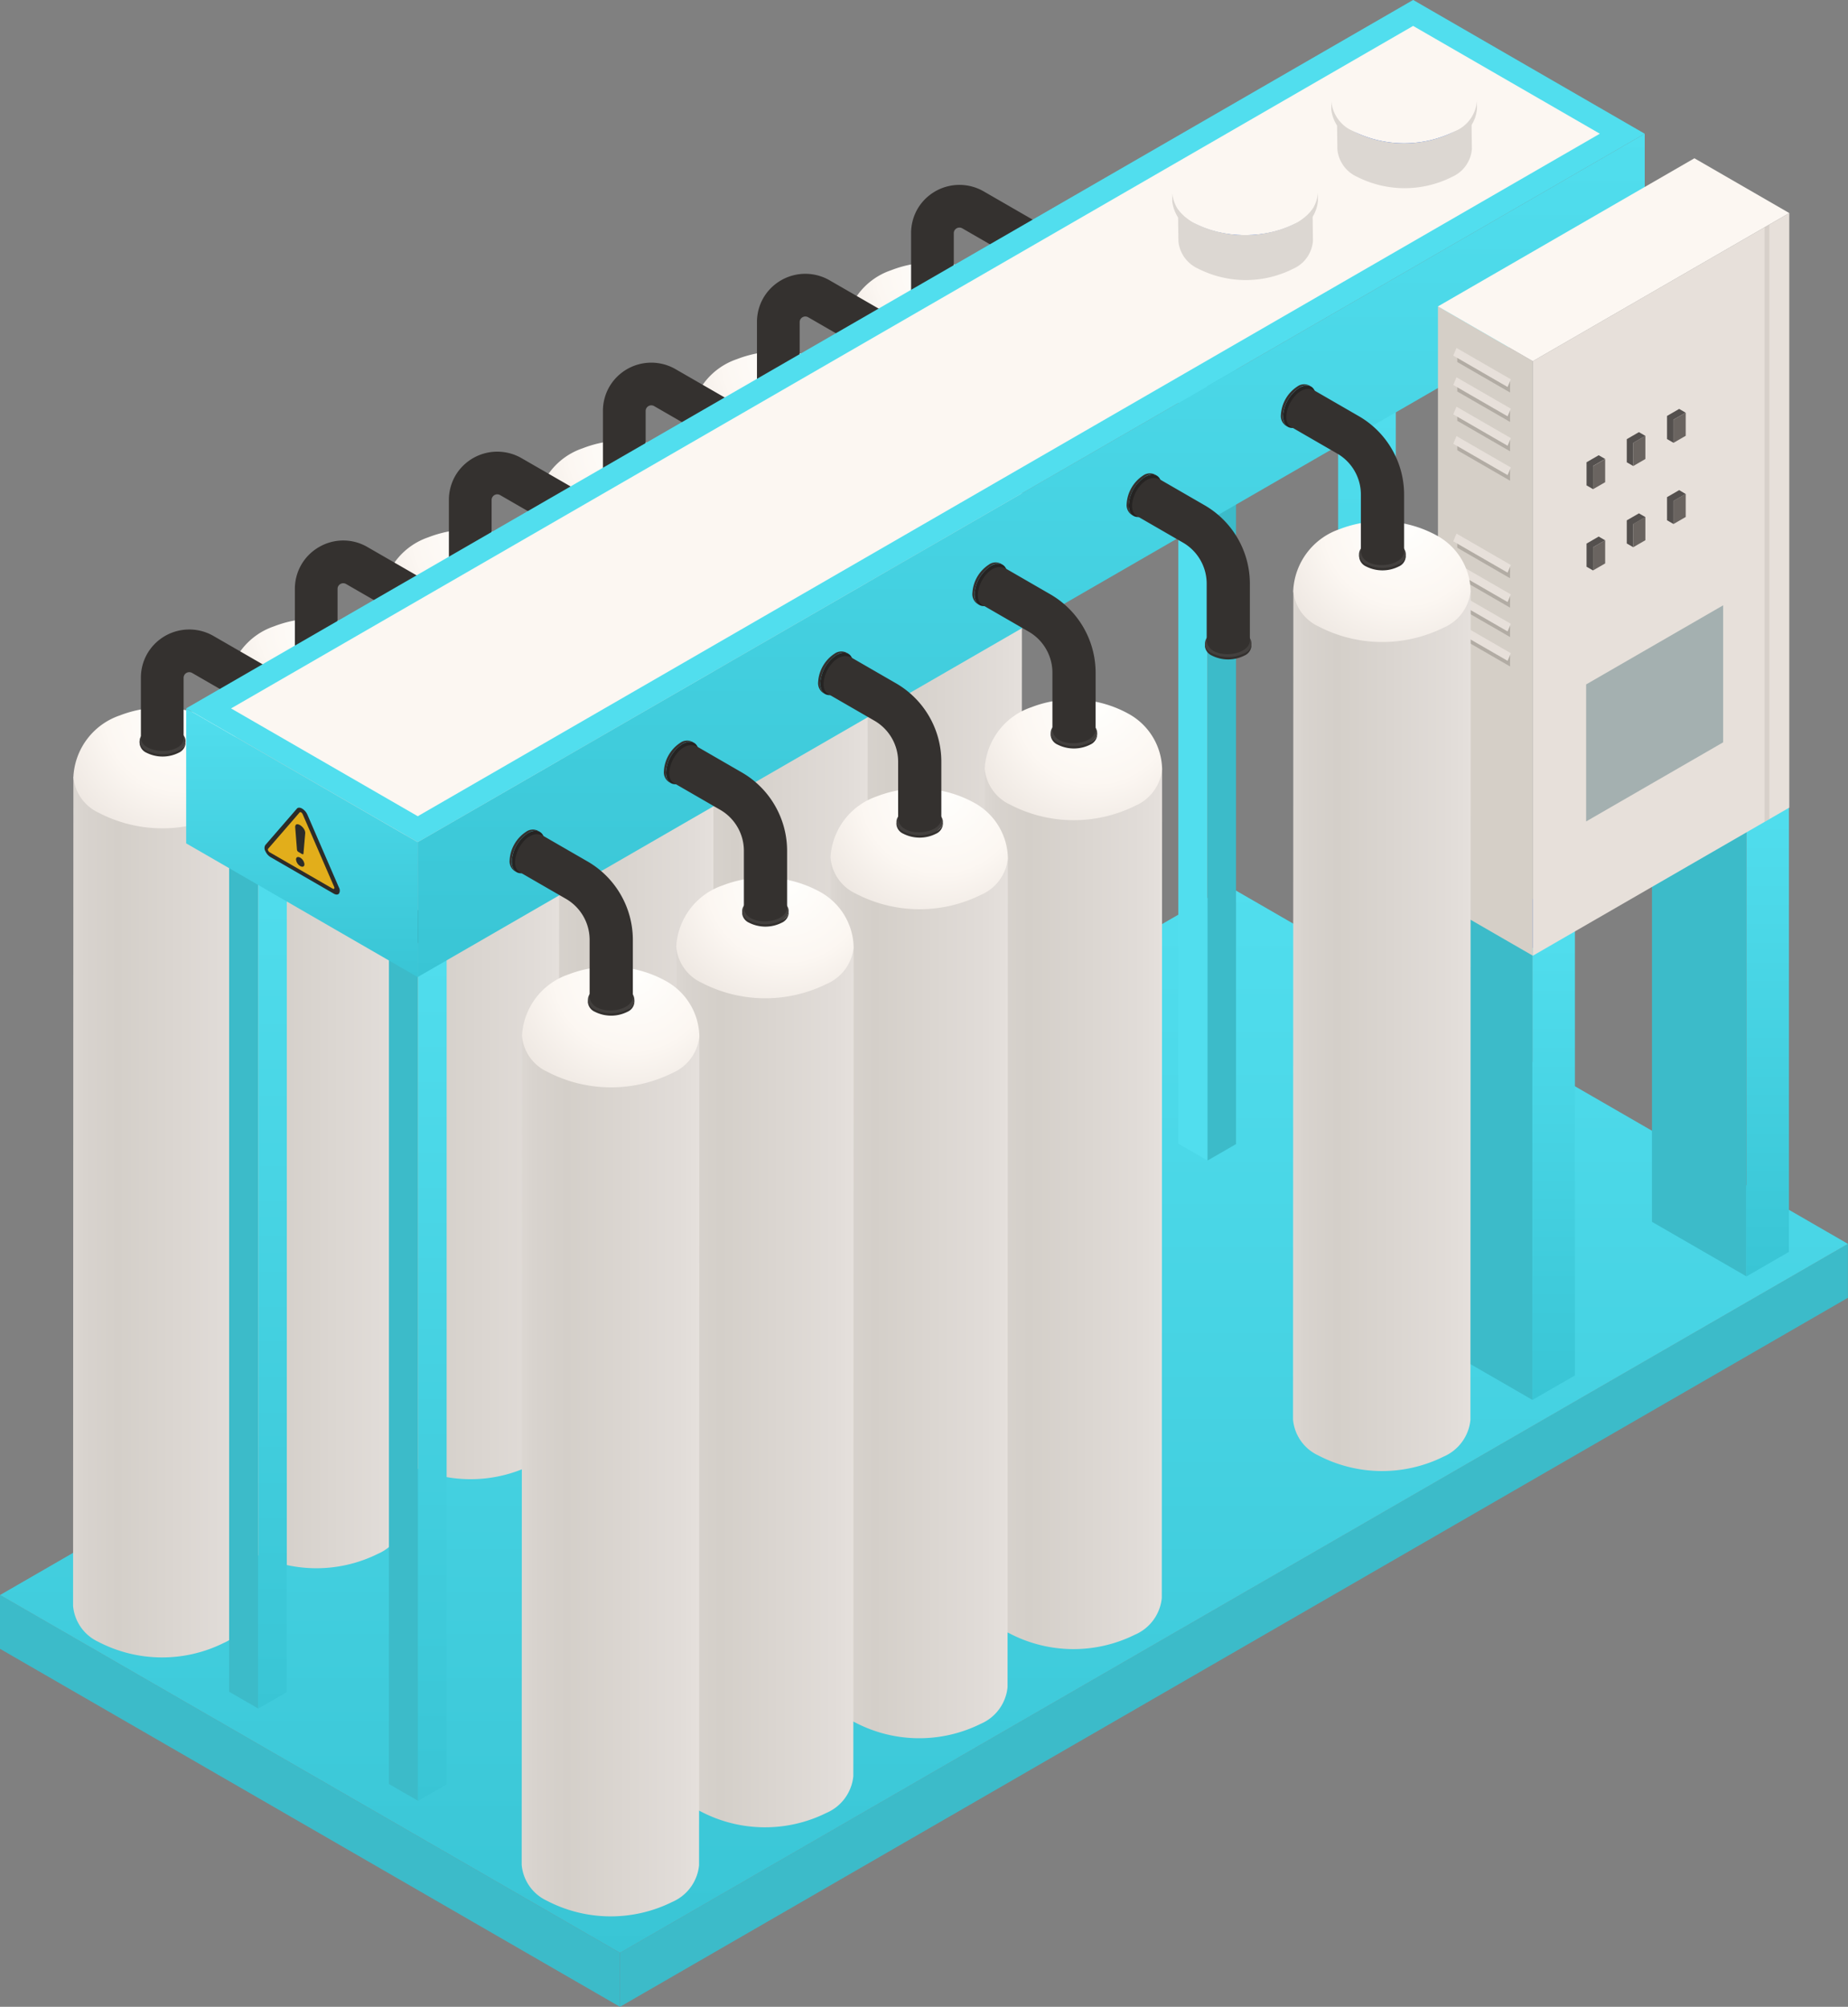 <svg xmlns="http://www.w3.org/2000/svg" xmlns:xlink="http://www.w3.org/1999/xlink" width="77.355" height="84" viewBox="0 0 77.355 84"><rect x="0" y="0" width="77.355" height="84" fill="#808080" stroke="none"/><defs><linearGradient id="a" x1="0.5" x2="0.5" y2="1" gradientUnits="objectBoundingBox"><stop offset="0" stop-color="#51deee"/><stop offset="1" stop-color="#39c5d5"/></linearGradient><linearGradient id="b" y1="0.5" x2="1" y2="0.5" gradientUnits="objectBoundingBox"><stop offset="0" stop-color="#dcd7d2"/><stop offset="0.065" stop-color="#d8d3ce"/><stop offset="0.251" stop-color="#d4cfc9"/><stop offset="0.881" stop-color="#e1dcd8"/><stop offset="1" stop-color="#e5e0dc"/></linearGradient><radialGradient id="c" cx="0.68" cy="0.036" r="1.37" gradientTransform="translate(0.16) scale(0.681 1)" gradientUnits="objectBoundingBox"><stop offset="0" stop-color="#fffffd"/><stop offset="0.478" stop-color="#fcf7f2"/><stop offset="1" stop-color="#e7e0da"/></radialGradient><linearGradient id="d" x1="0" y1="0.5" x2="1" y2="0.5" xlink:href="#b"/><radialGradient id="e" cx="0.68" cy="0.036" r="1.37" xlink:href="#c"/><linearGradient id="f" x1="0" y1="0.5" x2="1" y2="0.5" xlink:href="#b"/><radialGradient id="g" cx="0.68" cy="0.036" r="1.37" xlink:href="#c"/><linearGradient id="h" x1="0" y1="0.5" x2="1" y2="0.5" xlink:href="#b"/><radialGradient id="i" cx="0.68" cy="0.036" r="1.37" xlink:href="#c"/><radialGradient id="k" cx="0.68" cy="0.036" r="1.37" xlink:href="#c"/><radialGradient id="m" cx="0.68" cy="0.036" r="1.37" xlink:href="#c"/><radialGradient id="w" cx="0.68" cy="0.036" r="1.37" xlink:href="#c"/><linearGradient id="z" x1="0" y1="0.5" x2="1" y2="0.5" xlink:href="#b"/><radialGradient id="aa" cx="0.68" cy="0.036" r="1.37" xlink:href="#c"/><radialGradient id="ac" cx="0.68" cy="0.036" r="1.37" xlink:href="#c"/><radialGradient id="ae" cx="0.68" cy="0.036" r="1.37" xlink:href="#c"/><radialGradient id="ag" cx="0.68" cy="0.036" r="1.37" xlink:href="#c"/><linearGradient id="ah" x1="-2.259" y1="7.009" x2="-1.728" y2="8.503" xlink:href="#b"/><linearGradient id="ai" x1="24.527" y1="-122.688" x2="25.588" y2="-122.688" xlink:href="#b"/><linearGradient id="aj" x1="-1.081" y1="3.694" x2="-0.551" y2="5.188" xlink:href="#b"/><linearGradient id="ak" x1="24.527" y1="-122.688" x2="25.588" y2="-122.688" xlink:href="#b"/></defs><g transform="translate(0 37.082)"><path d="M89.823,315.329l51.4-29.678v-2.258l-51.4,29.677Z" transform="translate(-63.872 -268.411)" fill="#3cbbc9"/><path d="M67.658,298.2,93.61,313.185v-2.258L67.658,295.944Z" transform="translate(-67.658 -266.267)" fill="#3cbbc9"/><path d="M93.61,315.257l51.4-29.677L119.061,270.6l-51.4,29.678Z" transform="translate(-67.658 -270.597)" fill="url(#a)"/></g><g transform="translate(3.059 7.735)"><g transform="translate(32.284 3.248)"><path d="M97.857,250.776l-.012,34.7a1.835,1.835,0,0,0,1.05,1.5,5.783,5.783,0,0,0,5.25.053,1.87,1.87,0,0,0,1.125-1.536l.012-34.7Z" transform="translate(-97.845 -247.884)" fill="url(#b)"/><path d="M103.864,248.9a4.817,4.817,0,0,0-4.06-.267,2.869,2.869,0,0,0-1.948,2.569,1.833,1.833,0,0,0,1.051,1.5,5.78,5.78,0,0,0,5.249.053,1.866,1.866,0,0,0,1.125-1.536A2.7,2.7,0,0,0,103.864,248.9Z" transform="translate(-97.843 -248.306)" fill="url(#c)"/><path d="M101.846,249.234a1.475,1.475,0,0,0-1.337-.014c-.375.211-.383.557-.019.774a1.474,1.474,0,0,0,1.337.014C102.2,249.8,102.21,249.452,101.846,249.234Z" transform="translate(-97.439 -248.176)" fill="#43403e"/></g><g transform="translate(25.827 6.976)"><path d="M92.343,253.96l-.013,34.7a1.833,1.833,0,0,0,1.05,1.5,5.783,5.783,0,0,0,5.25.053,1.868,1.868,0,0,0,1.125-1.536l.012-34.7Z" transform="translate(-92.33 -251.068)" fill="url(#d)"/><path d="M98.348,252.08a4.821,4.821,0,0,0-4.06-.268,2.872,2.872,0,0,0-1.947,2.57,1.831,1.831,0,0,0,1.05,1.5,5.783,5.783,0,0,0,5.25.053,1.867,1.867,0,0,0,1.124-1.536A2.7,2.7,0,0,0,98.348,252.08Z" transform="translate(-92.328 -251.49)" fill="url(#e)"/><path d="M96.331,252.418a1.474,1.474,0,0,0-1.337-.014c-.373.211-.383.557-.019.774a1.475,1.475,0,0,0,1.337.014C96.687,252.983,96.695,252.635,96.331,252.418Z" transform="translate(-91.924 -251.36)" fill="#43403e"/></g><g transform="translate(19.37 10.703)"><path d="M86.828,257.144l-.013,34.7a1.835,1.835,0,0,0,1.05,1.5,5.786,5.786,0,0,0,5.25.053,1.868,1.868,0,0,0,1.125-1.536l.013-34.7Z" transform="translate(-86.815 -254.252)" fill="url(#f)"/><path d="M92.835,255.264A4.815,4.815,0,0,0,88.773,255a2.87,2.87,0,0,0-1.947,2.569,1.833,1.833,0,0,0,1.05,1.5,5.783,5.783,0,0,0,5.25.053,1.87,1.87,0,0,0,1.125-1.536A2.7,2.7,0,0,0,92.835,255.264Z" transform="translate(-86.813 -254.674)" fill="url(#g)"/><path d="M90.816,255.6a1.472,1.472,0,0,0-1.336-.014c-.375.211-.383.557-.02.774a1.475,1.475,0,0,0,1.337.014C91.172,256.166,91.18,255.82,90.816,255.6Z" transform="translate(-86.409 -254.543)" fill="#43403e"/></g><g transform="translate(12.914 14.431)"><path d="M81.313,260.328l-.012,34.7a1.83,1.83,0,0,0,1.05,1.5,5.78,5.78,0,0,0,5.249.053,1.866,1.866,0,0,0,1.125-1.536l.013-34.7Z" transform="translate(-81.301 -257.436)" fill="url(#h)"/><path d="M87.32,258.448a4.821,4.821,0,0,0-4.06-.268,2.873,2.873,0,0,0-1.948,2.57,1.835,1.835,0,0,0,1.05,1.5,5.783,5.783,0,0,0,5.25.053,1.87,1.87,0,0,0,1.125-1.536A2.7,2.7,0,0,0,87.32,258.448Z" transform="translate(-81.299 -257.858)" fill="url(#i)"/><path d="M85.3,258.786a1.472,1.472,0,0,0-1.336-.014c-.375.211-.383.557-.019.774a1.472,1.472,0,0,0,1.336.014C85.657,259.351,85.665,259,85.3,258.786Z" transform="translate(-80.895 -257.728)" fill="#43403e"/></g><g transform="translate(6.457 18.159)"><path d="M75.8,263.512l-.012,34.7a1.832,1.832,0,0,0,1.05,1.5,5.786,5.786,0,0,0,5.25.053,1.867,1.867,0,0,0,1.124-1.536l.013-34.7Z" transform="translate(-75.786 -260.62)" fill="url(#b)"/><path d="M81.8,261.632a4.821,4.821,0,0,0-4.06-.268,2.873,2.873,0,0,0-1.948,2.57,1.833,1.833,0,0,0,1.05,1.5,5.783,5.783,0,0,0,5.25.053,1.868,1.868,0,0,0,1.125-1.536A2.7,2.7,0,0,0,81.8,261.632Z" transform="translate(-75.784 -261.042)" fill="url(#k)"/><path d="M79.787,261.97a1.475,1.475,0,0,0-1.337-.014c-.375.21-.383.556-.019.774a1.472,1.472,0,0,0,1.336.014C80.142,262.534,80.15,262.187,79.787,261.97Z" transform="translate(-75.38 -260.912)" fill="#43403e"/></g><g transform="translate(0 21.887)"><path d="M70.284,266.7l-.013,34.7a1.835,1.835,0,0,0,1.05,1.5,5.786,5.786,0,0,0,5.25.053,1.87,1.87,0,0,0,1.125-1.536l.012-34.7Z" transform="translate(-70.271 -263.803)" fill="url(#b)"/><path d="M76.289,264.816a4.817,4.817,0,0,0-4.06-.268,2.87,2.87,0,0,0-1.947,2.57,1.83,1.83,0,0,0,1.05,1.5,5.784,5.784,0,0,0,5.249.053,1.866,1.866,0,0,0,1.125-1.536A2.7,2.7,0,0,0,76.289,264.816Z" transform="translate(-70.269 -264.225)" fill="url(#m)"/><path d="M74.272,265.154a1.474,1.474,0,0,0-1.337-.014c-.375.211-.383.557-.019.774a1.474,1.474,0,0,0,1.337.014C74.627,265.718,74.636,265.371,74.272,265.154Z" transform="translate(-69.865 -264.095)" fill="#43403e"/></g><g transform="translate(2.785 18.61)"><g transform="translate(0 4.109)"><ellipse cx="0.962" cy="0.555" rx="0.962" ry="0.555" fill="#43403e"/><path d="M72.65,265.407v.1a.475.475,0,0,0,.281.4,1.505,1.505,0,0,0,1.36,0,.483.483,0,0,0,.282-.388v-.1a.48.48,0,0,1-.282.388,1.5,1.5,0,0,1-1.36,0A.472.472,0,0,1,72.65,265.407Z" transform="translate(-72.649 -264.856)" fill="#34312f"/></g><path d="M72.964,262.441a2.031,2.031,0,0,1,2.768-.74l2.254,1.3c.673.389-.132,1.987-.893,1.548l-2.255-1.3a.237.237,0,0,0-.355.2v2.529c0,.731-1.787.7-1.787-.023v-2.506A2.011,2.011,0,0,1,72.964,262.441Z" transform="translate(-72.642 -261.427)" fill="#34312f"/><g transform="translate(4.279 1.505)"><path d="M77.06,262.85a1.5,1.5,0,0,0-.68,1.178c0,.433.3.609.68.392a1.5,1.5,0,0,0,.68-1.178C77.74,262.807,77.436,262.632,77.06,262.85Z" transform="translate(-76.291 -262.705)" fill="#43403e"/><path d="M77.559,262.811l-.09-.052a.476.476,0,0,0-.485.045,1.505,1.505,0,0,0-.68,1.179.478.478,0,0,0,.194.437l.09.053a.482.482,0,0,1-.2-.438,1.5,1.5,0,0,1,.68-1.178A.476.476,0,0,1,77.559,262.811Z" transform="translate(-76.304 -262.712)" fill="#34312f"/></g></g><g transform="translate(9.232 14.888)"><g transform="translate(0 4.109)"><path d="M78.437,262.705a1.5,1.5,0,0,0,1.36,0,.414.414,0,0,0,0-.784,1.5,1.5,0,0,0-1.36,0A.414.414,0,0,0,78.437,262.705Z" transform="translate(-78.156 -261.757)" fill="#43403e"/><path d="M78.156,262.228v.1a.475.475,0,0,0,.281.4,1.506,1.506,0,0,0,1.36,0,.483.483,0,0,0,.282-.388v-.1a.48.48,0,0,1-.282.388,1.5,1.5,0,0,1-1.36,0A.474.474,0,0,1,78.156,262.228Z" transform="translate(-78.156 -261.677)" fill="#34312f"/></g><path d="M78.47,259.261a2.027,2.027,0,0,1,.743-.739,2.007,2.007,0,0,1,2.024,0l2.255,1.3c.673.389-.133,1.987-.895,1.548l-2.254-1.3a.237.237,0,0,0-.356.2V262.8c0,.729-1.787.7-1.787-.023v-2.506A2.03,2.03,0,0,1,78.47,259.261Z" transform="translate(-78.148 -258.248)" fill="#34312f"/><g transform="translate(4.278 1.505)"><path d="M82.566,259.671a1.5,1.5,0,0,0-.679,1.178c0,.433.3.609.679.392a1.5,1.5,0,0,0,.68-1.178C83.246,259.628,82.942,259.453,82.566,259.671Z" transform="translate(-81.797 -259.526)" fill="#43403e"/><path d="M83.065,259.632l-.089-.052a.478.478,0,0,0-.486.044,1.505,1.505,0,0,0-.68,1.179.478.478,0,0,0,.2.437l.089.053a.481.481,0,0,1-.194-.438,1.5,1.5,0,0,1,.679-1.178A.476.476,0,0,1,83.065,259.632Z" transform="translate(-81.81 -259.533)" fill="#34312f"/></g></g><g transform="translate(15.678 11.166)"><g transform="translate(0 4.109)"><path d="M83.944,259.526a1.5,1.5,0,0,0,1.359,0,.414.414,0,0,0,0-.784,1.5,1.5,0,0,0-1.359,0A.414.414,0,0,0,83.944,259.526Z" transform="translate(-83.662 -258.579)" fill="#43403e"/><path d="M83.662,259.049v.1a.475.475,0,0,0,.282.4,1.5,1.5,0,0,0,1.359,0,.483.483,0,0,0,.282-.388v-.1a.48.48,0,0,1-.282.388,1.5,1.5,0,0,1-1.359,0A.473.473,0,0,1,83.662,259.049Z" transform="translate(-83.662 -258.498)" fill="#34312f"/></g><path d="M83.976,256.082a2.034,2.034,0,0,1,2.768-.739l2.255,1.3c.673.389-.132,1.987-.895,1.548l-2.254-1.3a.237.237,0,0,0-.355.2v2.529c0,.729-1.788.7-1.788-.023V257.1A2.03,2.03,0,0,1,83.976,256.082Z" transform="translate(-83.654 -255.069)" fill="#34312f"/><g transform="translate(4.278 1.505)"><path d="M88.073,256.492a1.5,1.5,0,0,0-.68,1.178c0,.433.3.609.68.392a1.506,1.506,0,0,0,.68-1.178C88.753,256.449,88.448,256.274,88.073,256.492Z" transform="translate(-87.303 -256.347)" fill="#43403e"/><path d="M88.571,256.453l-.089-.052a.478.478,0,0,0-.486.045,1.508,1.508,0,0,0-.68,1.179.48.48,0,0,0,.2.437l.089.053a.481.481,0,0,1-.194-.438,1.5,1.5,0,0,1,.68-1.178A.474.474,0,0,1,88.571,256.453Z" transform="translate(-87.316 -256.354)" fill="#34312f"/></g></g><g transform="translate(22.125 7.444)"><g transform="translate(0 4.109)"><path d="M89.45,256.347a1.5,1.5,0,0,0,1.36,0,.414.414,0,0,0,0-.784,1.5,1.5,0,0,0-1.36,0A.414.414,0,0,0,89.45,256.347Z" transform="translate(-89.168 -255.399)" fill="#43403e"/><path d="M89.168,255.87v.1a.477.477,0,0,0,.282.4,1.505,1.505,0,0,0,1.361,0,.484.484,0,0,0,.281-.388v-.1a.481.481,0,0,1-.281.388,1.5,1.5,0,0,1-1.361,0A.475.475,0,0,1,89.168,255.87Z" transform="translate(-89.168 -255.319)" fill="#34312f"/></g><path d="M89.483,252.9a2.031,2.031,0,0,1,2.767-.739l2.255,1.3c.673.389-.132,1.987-.893,1.548l-2.255-1.3a.237.237,0,0,0-.355.2v2.529c0,.729-1.788.7-1.788-.023v-2.506A2.019,2.019,0,0,1,89.483,252.9Z" transform="translate(-89.16 -251.89)" fill="#34312f"/><g transform="translate(4.279 1.505)"><path d="M93.579,253.313a1.5,1.5,0,0,0-.68,1.178c0,.433.3.609.68.392a1.5,1.5,0,0,0,.68-1.178C94.259,253.272,93.955,253.095,93.579,253.313Z" transform="translate(-92.81 -253.168)" fill="#43403e"/><path d="M94.077,253.274l-.089-.052a.476.476,0,0,0-.485.044,1.505,1.505,0,0,0-.68,1.179.479.479,0,0,0,.194.437l.089.053a.481.481,0,0,1-.194-.438,1.5,1.5,0,0,1,.68-1.178A.474.474,0,0,1,94.077,253.274Z" transform="translate(-92.823 -253.175)" fill="#34312f"/></g></g><g transform="translate(28.572 3.722)"><g transform="translate(0 4.109)"><path d="M94.956,253.168a1.5,1.5,0,0,0,1.36,0,.414.414,0,0,0,0-.784,1.5,1.5,0,0,0-1.36,0A.414.414,0,0,0,94.956,253.168Z" transform="translate(-94.674 -252.22)" fill="#43403e"/><path d="M94.675,252.691v.1a.475.475,0,0,0,.281.4,1.505,1.505,0,0,0,1.361,0,.484.484,0,0,0,.281-.388v-.1a.481.481,0,0,1-.281.388,1.5,1.5,0,0,1-1.361,0A.474.474,0,0,1,94.675,252.691Z" transform="translate(-94.674 -252.14)" fill="#34312f"/></g><path d="M94.989,249.724a2.032,2.032,0,0,1,2.768-.739l2.254,1.3c.673.389-.132,1.987-.893,1.548l-2.255-1.3a.237.237,0,0,0-.355.2v2.529c0,.729-1.787.7-1.787-.023v-2.506A2.018,2.018,0,0,1,94.989,249.724Z" transform="translate(-94.666 -248.711)" fill="#34312f"/><g transform="translate(4.279 1.505)"><path d="M99.085,250.134a1.5,1.5,0,0,0-.68,1.178c0,.433.3.609.68.392a1.5,1.5,0,0,0,.68-1.178C99.765,250.091,99.461,249.916,99.085,250.134Z" transform="translate(-98.316 -249.989)" fill="#43403e"/><path d="M99.584,250.1l-.09-.052a.476.476,0,0,0-.485.044,1.505,1.505,0,0,0-.68,1.179.479.479,0,0,0,.194.437l.09.051a.478.478,0,0,1-.2-.437,1.5,1.5,0,0,1,.68-1.178A.476.476,0,0,1,99.584,250.1Z" transform="translate(-98.329 -249.996)" fill="#34312f"/></g></g><g transform="translate(35.018)"><g transform="translate(0 4.109)"><path d="M100.462,249.989a1.5,1.5,0,0,0,1.36,0,.414.414,0,0,0,0-.784,1.5,1.5,0,0,0-1.36,0A.414.414,0,0,0,100.462,249.989Z" transform="translate(-100.18 -249.041)" fill="#43403e"/><path d="M100.181,249.512v.1a.475.475,0,0,0,.281.4,1.505,1.505,0,0,0,1.36,0,.483.483,0,0,0,.282-.388v-.1a.48.48,0,0,1-.282.388,1.5,1.5,0,0,1-1.36,0A.474.474,0,0,1,100.181,249.512Z" transform="translate(-100.18 -248.961)" fill="#34312f"/></g><path d="M100.5,246.545a2.032,2.032,0,0,1,2.768-.739l2.254,1.3c.673.389-.132,1.987-.893,1.548l-2.255-1.3a.237.237,0,0,0-.355.2v2.529c0,.729-1.787.7-1.787-.023v-2.506A2.03,2.03,0,0,1,100.5,246.545Z" transform="translate(-100.172 -245.532)" fill="#34312f"/><g transform="translate(4.279 1.505)"><path d="M104.591,246.955a1.5,1.5,0,0,0-.68,1.178c0,.433.3.609.68.392a1.5,1.5,0,0,0,.68-1.178C105.271,246.912,104.967,246.737,104.591,246.955Z" transform="translate(-103.822 -246.81)" fill="#43403e"/><path d="M105.09,246.916l-.09-.052a.476.476,0,0,0-.485.045,1.505,1.505,0,0,0-.68,1.179.479.479,0,0,0,.194.437l.09.052a.478.478,0,0,1-.2-.437,1.5,1.5,0,0,1,.68-1.178A.476.476,0,0,1,105.09,246.916Z" transform="translate(-103.835 -246.817)" fill="#34312f"/></g></g></g><g transform="translate(9.591 34.221)"><path d="M77.072,305.349l-1.222-.705v-35.9l1.222.705Z" transform="translate(-75.85 -268.053)" fill="#3cbbc9"/><path d="M78.086,304.657l-1.193.689v-35.9l1.193-.689Z" transform="translate(-75.672 -268.05)" fill="url(#a)"/><path d="M77.072,269.547l-1.222-.705,1.193-.689,1.222.705Z" transform="translate(-75.85 -268.153)" fill="#43403e"/><g transform="translate(6.689 3.862)"><path d="M82.785,308.647l-1.222-.705v-35.9l1.222.705Z" transform="translate(-81.563 -271.351)" fill="#3cbbc9"/><path d="M83.8,307.956l-1.193.689v-35.9l1.193-.689Z" transform="translate(-81.385 -271.349)" fill="url(#a)"/><path d="M82.785,272.846l-1.222-.705,1.193-.689,1.222.705Z" transform="translate(-81.563 -271.452)" fill="#43403e"/></g></g><g transform="translate(49.324 11.281)"><path d="M111.007,285.756l-1.222-.705v-35.9l1.222.705Z" transform="translate(-109.786 -248.46)" fill="#51deee"/><path d="M112.022,285.065l-1.193.689v-35.9l1.193-.689Z" transform="translate(-109.607 -248.458)" fill="#3cbbc9"/><path d="M111.007,249.955l-1.222-.705,1.193-.689,1.222.705Z" transform="translate(-109.786 -248.56)" fill="#43403e"/><g transform="translate(6.689 3.862)"><path d="M116.721,289.054l-1.222-.705v-35.9l1.222.705Z" transform="translate(-115.499 -251.758)" fill="url(#a)"/><path d="M117.735,288.363l-1.193.689v-35.9l1.193-.689Z" transform="translate(-115.321 -251.756)" fill="url(#a)"/><path d="M116.721,253.253l-1.222-.705,1.193-.689,1.222.705Z" transform="translate(-115.499 -251.859)" fill="#43403e"/></g></g><g transform="translate(7.793)"><path d="M84.008,275.5l-9.694-5.6v-5.647l9.694,5.6Z" transform="translate(-74.314 -234.599)" fill="url(#a)"/><path d="M133.953,249.353l-51.36,29.652v-5.647l51.36-29.652Z" transform="translate(-72.9 -238.109)" fill="url(#a)"/><path d="M84.008,274.175l-9.694-5.6,51.36-29.652,9.694,5.6Z" transform="translate(-74.314 -238.925)" fill="#51deee"/><path d="M75.919,268.42l49.48-28.568,7.815,4.512L83.734,272.932Z" transform="translate(-74.04 -238.767)" fill="#fcf7f2"/></g><g transform="translate(60.191 6.627)"><g transform="translate(0 29.741)"><path d="M123.023,292.067l-3.956-2.284v-18.92l3.956,2.284Z" transform="translate(-119.067 -269.838)" fill="#3cbbc9"/><path d="M124.223,290.858l-1.777,1.026v-18.92l1.777-1.026Z" transform="translate(-118.49 -269.654)" fill="url(#a)"/><path d="M123.023,273.3l-3.956-2.284,1.777-1.026,3.956,2.284Z" transform="translate(-119.067 -269.987)" fill="#2a5cbc"/></g><g transform="translate(8.958 24.569)"><path d="M130.674,287.65l-3.956-2.284v-18.92l3.956,2.284Z" transform="translate(-126.718 -265.42)" fill="#3cbbc9"/><path d="M131.874,286.441l-1.777,1.026v-18.92l1.777-1.026Z" transform="translate(-126.141 -265.236)" fill="url(#a)"/><path d="M130.674,268.879l-3.956-2.284,1.777-1.026,3.956,2.284Z" transform="translate(-126.718 -265.57)" fill="#2a5cbc"/></g><path d="M123.038,277.057l-3.971-2.293V249.879l3.971,2.293Z" transform="translate(-119.067 -243.681)" fill="#d5cfc7"/><path d="M133.194,271.429l-10.736,6.2V252.742l10.736-6.2Z" transform="translate(-118.488 -244.251)" fill="#e7e0da"/><path d="M123.038,253.076l-3.971-2.293,10.735-6.2,3.971,2.293Z" transform="translate(-119.067 -244.585)" fill="#fcf7f2"/><g transform="translate(6.22 10.489)"><g transform="translate(3.368)"><path d="M128,254.646l-.508.294v-.969l.508-.293Z" transform="translate(-127.217 -253.521)" fill="#6a6460"/><path d="M127.765,253.544l-.508.294v.968l.27.156v-.968l.508-.293Z" transform="translate(-127.256 -253.544)" fill="#54504e"/></g><g transform="translate(1.684 0.972)"><path d="M126.557,255.476l-.508.294V254.8l.508-.293Z" transform="translate(-125.779 -254.351)" fill="#6a6460"/><path d="M126.326,254.374l-.508.294v.968l.27.156v-.968l.508-.294Z" transform="translate(-125.818 -254.374)" fill="#54504e"/></g><g transform="translate(0 1.944)"><path d="M125.119,256.306l-.508.293v-.968l.508-.294Z" transform="translate(-124.34 -255.182)" fill="#6a6460"/><path d="M124.888,255.2l-.508.294v.968l.27.156v-.969l.508-.293Z" transform="translate(-124.38 -255.205)" fill="#54504e"/></g><g transform="translate(0 3.399)"><g transform="translate(3.368)"><path d="M128,257.549l-.508.294v-.969l.508-.293Z" transform="translate(-127.217 -256.425)" fill="#6a6460"/><path d="M127.765,256.447l-.508.294v.968l.27.156V256.9l.508-.293Z" transform="translate(-127.256 -256.447)" fill="#54504e"/></g><g transform="translate(1.684 0.972)"><path d="M126.557,258.38l-.508.294V257.7l.508-.293Z" transform="translate(-125.779 -257.255)" fill="#6a6460"/><path d="M126.326,257.278l-.508.294v.968l.27.156v-.968l.508-.294Z" transform="translate(-125.818 -257.278)" fill="#54504e"/></g><g transform="translate(0 1.944)"><path d="M125.119,259.21l-.508.293v-.968l.508-.294Z" transform="translate(-124.34 -258.085)" fill="#6a6460"/><path d="M124.888,258.108l-.508.294v.968l.27.156v-.969l.508-.293Z" transform="translate(-124.38 -258.108)" fill="#54504e"/></g></g></g><g transform="translate(0.641 7.935)"><g transform="translate(0 7.774)"><path d="M121.967,259.861l-2.208-1.275v-.529l2.208,1.275Z" transform="translate(-119.59 -257.994)" fill="#b2aca4"/><path d="M121.889,259.636l-2.274-1.312.136-.321,2.274,1.314Z" transform="translate(-119.615 -258.003)" fill="#e7e0da"/><g transform="translate(0 1.231)"><path d="M121.967,260.912l-2.208-1.275v-.528l2.208,1.274Z" transform="translate(-119.59 -259.045)" fill="#b2aca4"/><path d="M121.889,260.687l-2.274-1.312.136-.321,2.274,1.314Z" transform="translate(-119.615 -259.054)" fill="#e7e0da"/></g><g transform="translate(0 2.461)"><path d="M121.967,261.963l-2.208-1.274v-.529l2.208,1.274Z" transform="translate(-119.59 -260.096)" fill="#b2aca4"/><path d="M121.889,261.738l-2.274-1.312.136-.321,2.274,1.314Z" transform="translate(-119.615 -260.105)" fill="#e7e0da"/></g><g transform="translate(0 3.692)"><path d="M121.967,263.014l-2.208-1.274v-.529l2.208,1.274Z" transform="translate(-119.59 -261.147)" fill="#b2aca4"/><path d="M121.889,262.789l-2.274-1.312.136-.321,2.274,1.314Z" transform="translate(-119.615 -261.156)" fill="#e7e0da"/></g></g><path d="M121.967,253.221l-2.208-1.275v-.529l2.208,1.275Z" transform="translate(-119.59 -251.354)" fill="#b2aca4"/><path d="M121.889,253l-2.274-1.314.136-.32,2.274,1.312Z" transform="translate(-119.615 -251.363)" fill="#e7e0da"/><g transform="translate(0 1.231)"><path d="M121.967,254.272,119.759,253v-.529l2.208,1.275Z" transform="translate(-119.59 -252.405)" fill="#b2aca4"/><path d="M121.889,254.047l-2.274-1.312.136-.321,2.274,1.313Z" transform="translate(-119.615 -252.414)" fill="#e7e0da"/></g><g transform="translate(0 2.461)"><path d="M121.967,255.323l-2.208-1.275v-.529l2.208,1.275Z" transform="translate(-119.59 -253.456)" fill="#b2aca4"/><path d="M121.889,255.1l-2.274-1.314.136-.32,2.274,1.314Z" transform="translate(-119.615 -253.465)" fill="#e7e0da"/></g><g transform="translate(0 3.692)"><path d="M121.967,256.374l-2.208-1.275v-.529l2.208,1.275Z" transform="translate(-119.59 -254.507)" fill="#b2aca4"/><path d="M121.889,256.149l-2.274-1.312.136-.321,2.274,1.314Z" transform="translate(-119.615 -254.516)" fill="#e7e0da"/></g></g><path d="M130.1,266.3l-5.735,3.311v-5.735l5.735-3.311Z" transform="translate(-118.162 -241.855)" fill="#a4b0b0"/><path d="M130.745,271.956l.2-.117V246.953l-.2.117Z" transform="translate(-117.072 -244.181)" fill="#b2aca4" opacity="0.3"/></g><g transform="translate(21.332 16.083)"><g transform="translate(32.284)"><g transform="translate(0.505 5.741)"><path d="M113.9,260.036l-.013,34.7a1.832,1.832,0,0,0,1.05,1.5,5.786,5.786,0,0,0,5.25.054,1.872,1.872,0,0,0,1.125-1.536l.012-34.7Z" transform="translate(-113.883 -257.143)" fill="url(#b)"/><path d="M119.9,258.155a4.821,4.821,0,0,0-4.06-.267,2.87,2.87,0,0,0-1.947,2.57,1.83,1.83,0,0,0,1.05,1.5,5.788,5.788,0,0,0,5.249.053,1.867,1.867,0,0,0,1.125-1.536A2.705,2.705,0,0,0,119.9,258.155Z" transform="translate(-113.881 -257.565)" fill="url(#w)"/><path d="M117.884,258.493a1.471,1.471,0,0,0-1.337-.013c-.373.21-.383.556-.019.774a1.474,1.474,0,0,0,1.337.014C118.239,259.058,118.248,258.711,117.884,258.493Z" transform="translate(-113.477 -257.435)" fill="#43403e"/></g><g transform="translate(3.277 6.565)"><path d="M117.912,259.228a1.516,1.516,0,0,1-1.376,0,.42.42,0,0,1,0-.8,1.523,1.523,0,0,1,1.376,0A.42.42,0,0,1,117.912,259.228Z" transform="translate(-116.251 -258.269)" fill="#43403e"/><path d="M118.2,258.744v.105a.478.478,0,0,1-.286.4,1.515,1.515,0,0,1-1.376,0,.484.484,0,0,1-.286-.391v-.105a.484.484,0,0,0,.286.392,1.516,1.516,0,0,0,1.376,0A.479.479,0,0,0,118.2,258.744Z" transform="translate(-116.251 -258.188)" fill="#34312f"/></g><path d="M114.217,252.8a1.523,1.523,0,0,0-.687,1.192c0,.439.308.617.687.4a1.519,1.519,0,0,0,.688-1.191C114.906,252.759,114.6,252.581,114.217,252.8Z" transform="translate(-113.439 -252.654)" fill="#252322"/><path d="M114.722,252.762l-.09-.051a.481.481,0,0,0-.492.046,1.522,1.522,0,0,0-.688,1.192.488.488,0,0,0,.2.443l.09.052a.486.486,0,0,1-.2-.443,1.523,1.523,0,0,1,.687-1.192A.481.481,0,0,1,114.722,252.762Z" transform="translate(-113.452 -252.662)" fill="#34312f"/><path d="M118.068,255.357a3.777,3.777,0,0,0-1.384-1.386l-1.839-1.062c-.787-.454-1.576,1.178-1,1.51l1.934,1.117a1.983,1.983,0,0,1,.989,1.714v2.339c0,.876,1.809.752,1.809.033V257.25A3.783,3.783,0,0,0,118.068,255.357Z" transform="translate(-113.419 -252.633)" fill="#34312f"/></g><g transform="translate(25.828 3.728)"><g transform="translate(0.503 5.741)"><path d="M108.381,263.22l-.013,34.7a1.835,1.835,0,0,0,1.05,1.5,5.79,5.79,0,0,0,5.25.053,1.87,1.87,0,0,0,1.125-1.537l.012-34.7Z" transform="translate(-108.368 -260.327)" fill="url(#d)"/><path d="M114.386,261.339a4.821,4.821,0,0,0-4.06-.267,2.872,2.872,0,0,0-1.947,2.57,1.832,1.832,0,0,0,1.05,1.5,5.79,5.79,0,0,0,5.25.053,1.868,1.868,0,0,0,1.124-1.537A2.7,2.7,0,0,0,114.386,261.339Z" transform="translate(-108.366 -260.749)" fill="url(#w)"/><path d="M112.369,261.677a1.475,1.475,0,0,0-1.337-.013c-.373.21-.383.556-.019.774a1.475,1.475,0,0,0,1.337.014C112.725,262.242,112.733,261.9,112.369,261.677Z" transform="translate(-107.962 -260.619)" fill="#43403e"/></g><g transform="translate(3.276 6.565)"><path d="M112.4,262.412a1.516,1.516,0,0,1-1.376,0,.419.419,0,0,1,0-.794,1.516,1.516,0,0,1,1.376,0A.419.419,0,0,1,112.4,262.412Z" transform="translate(-110.736 -261.453)" fill="#43403e"/><path d="M112.683,261.928v.105a.478.478,0,0,1-.286.4,1.515,1.515,0,0,1-1.376,0,.485.485,0,0,1-.285-.392v-.1a.485.485,0,0,0,.285.392,1.516,1.516,0,0,0,1.376,0A.479.479,0,0,0,112.683,261.928Z" transform="translate(-110.736 -261.372)" fill="#34312f"/></g><path d="M108.7,255.984a1.519,1.519,0,0,0-.688,1.192c0,.439.308.617.688.4a1.521,1.521,0,0,0,.687-1.192C109.391,255.943,109.083,255.765,108.7,255.984Z" transform="translate(-107.925 -255.838)" fill="#252322"/><path d="M109.207,255.946l-.09-.052a.483.483,0,0,0-.492.045,1.525,1.525,0,0,0-.687,1.192.488.488,0,0,0,.2.444l.09.052a.486.486,0,0,1-.2-.443,1.519,1.519,0,0,1,.688-1.192A.479.479,0,0,1,109.207,255.946Z" transform="translate(-107.938 -255.845)" fill="#34312f"/><path d="M112.554,258.541a3.789,3.789,0,0,0-1.385-1.386l-1.838-1.062c-.788-.454-1.577,1.178-1,1.51l1.935,1.117a1.985,1.985,0,0,1,.989,1.714v2.339c0,.876,1.808.752,1.808.033v-2.372A3.794,3.794,0,0,0,112.554,258.541Z" transform="translate(-107.905 -255.817)" fill="#34312f"/></g><g transform="translate(19.371 7.456)"><g transform="translate(0.503 5.742)"><path d="M102.866,266.4l-.013,34.7a1.831,1.831,0,0,0,1.051,1.5,5.784,5.784,0,0,0,5.249.054,1.867,1.867,0,0,0,1.125-1.537l.013-34.7Z" transform="translate(-102.853 -263.511)" fill="url(#z)"/><path d="M108.873,264.523a4.822,4.822,0,0,0-4.06-.267,2.873,2.873,0,0,0-1.948,2.57,1.835,1.835,0,0,0,1.05,1.5,5.786,5.786,0,0,0,5.25.053,1.872,1.872,0,0,0,1.125-1.536A2.705,2.705,0,0,0,108.873,264.523Z" transform="translate(-102.851 -263.933)" fill="url(#aa)"/><path d="M106.854,264.861a1.468,1.468,0,0,0-1.336-.013c-.375.21-.383.556-.02.774a1.471,1.471,0,0,0,1.337.013C107.21,265.426,107.218,265.079,106.854,264.861Z" transform="translate(-102.447 -263.803)" fill="#43403e"/></g><g transform="translate(3.277 6.565)"><ellipse cx="0.973" cy="0.562" rx="0.973" ry="0.562" fill="#43403e"/><path d="M107.168,265.112v.105a.479.479,0,0,1-.285.4,1.518,1.518,0,0,1-1.377,0,.485.485,0,0,1-.285-.392v-.1a.487.487,0,0,0,.285.392,1.518,1.518,0,0,0,1.377,0A.48.48,0,0,0,107.168,265.112Z" transform="translate(-105.222 -264.556)" fill="#34312f"/></g><path d="M103.188,259.168a1.521,1.521,0,0,0-.688,1.192c0,.439.308.617.688.4a1.522,1.522,0,0,0,.688-1.192C103.877,259.127,103.568,258.949,103.188,259.168Z" transform="translate(-102.41 -259.022)" fill="#252322"/><path d="M103.692,259.13l-.09-.053a.482.482,0,0,0-.491.047,1.519,1.519,0,0,0-.688,1.191.488.488,0,0,0,.2.444l.09.051a.486.486,0,0,1-.2-.443,1.521,1.521,0,0,1,.688-1.192A.479.479,0,0,1,103.692,259.13Z" transform="translate(-102.423 -259.029)" fill="#34312f"/><path d="M107.039,261.725a3.79,3.79,0,0,0-1.385-1.386l-1.838-1.062c-.788-.454-1.576,1.178-1,1.51l1.935,1.117a1.985,1.985,0,0,1,.989,1.714v2.339c0,.876,1.808.752,1.808.033v-2.372A3.794,3.794,0,0,0,107.039,261.725Z" transform="translate(-102.39 -259.001)" fill="#34312f"/></g><g transform="translate(12.914 11.183)"><g transform="translate(0.505 5.742)"><path d="M97.351,269.588l-.012,34.7a1.829,1.829,0,0,0,1.05,1.5,5.786,5.786,0,0,0,5.25.054,1.868,1.868,0,0,0,1.124-1.537l.013-34.7Z" transform="translate(-97.339 -266.695)" fill="url(#b)"/><path d="M103.358,267.707a4.822,4.822,0,0,0-4.06-.267,2.873,2.873,0,0,0-1.948,2.57,1.832,1.832,0,0,0,1.05,1.5,5.786,5.786,0,0,0,5.25.054,1.872,1.872,0,0,0,1.125-1.537A2.7,2.7,0,0,0,103.358,267.707Z" transform="translate(-97.337 -267.117)" fill="url(#ac)"/><path d="M101.339,268.045a1.468,1.468,0,0,0-1.336-.013c-.375.21-.383.556-.019.774a1.472,1.472,0,0,0,1.336.014C101.695,268.61,101.7,268.263,101.339,268.045Z" transform="translate(-96.933 -266.987)" fill="#43403e"/></g><g transform="translate(3.277 6.565)"><ellipse cx="0.973" cy="0.562" rx="0.973" ry="0.562" transform="translate(0)" fill="#43403e"/><path d="M101.653,268.3v.105a.479.479,0,0,1-.285.4,1.518,1.518,0,0,1-1.377,0,.485.485,0,0,1-.285-.392v-.1a.487.487,0,0,0,.285.392,1.526,1.526,0,0,0,1.377,0A.48.48,0,0,0,101.653,268.3Z" transform="translate(-99.707 -267.74)" fill="#34312f"/></g><path d="M97.673,262.352a1.519,1.519,0,0,0-.688,1.192c0,.439.308.617.688.4a1.519,1.519,0,0,0,.688-1.192C98.362,262.311,98.054,262.133,97.673,262.352Z" transform="translate(-96.895 -262.206)" fill="#252322"/><path d="M98.178,262.314l-.091-.053a.485.485,0,0,0-.491.046,1.523,1.523,0,0,0-.688,1.192.488.488,0,0,0,.2.444l.091.052a.487.487,0,0,1-.2-.443,1.519,1.519,0,0,1,.688-1.192A.481.481,0,0,1,98.178,262.314Z" transform="translate(-96.908 -262.213)" fill="#34312f"/><path d="M101.524,264.909a3.79,3.79,0,0,0-1.385-1.386L98.3,262.461c-.787-.454-1.576,1.178-1,1.51l1.935,1.117a1.985,1.985,0,0,1,.989,1.713v2.34c0,.876,1.808.752,1.808.033V266.8A3.782,3.782,0,0,0,101.524,264.909Z" transform="translate(-96.875 -262.185)" fill="#34312f"/></g><g transform="translate(6.457 14.912)"><g transform="translate(0.505 5.741)"><path d="M91.836,272.772l-.012,34.7a1.832,1.832,0,0,0,1.05,1.5,5.786,5.786,0,0,0,5.25.054,1.872,1.872,0,0,0,1.125-1.537l.012-34.695Z" transform="translate(-91.824 -269.879)" fill="url(#b)"/><path d="M97.843,270.891a4.822,4.822,0,0,0-4.06-.267,2.873,2.873,0,0,0-1.948,2.57,1.835,1.835,0,0,0,1.05,1.5,5.79,5.79,0,0,0,5.25.053,1.867,1.867,0,0,0,1.125-1.536A2.705,2.705,0,0,0,97.843,270.891Z" transform="translate(-91.822 -270.301)" fill="url(#ae)"/><path d="M95.825,271.229a1.471,1.471,0,0,0-1.337-.013c-.375.21-.383.556-.019.774a1.475,1.475,0,0,0,1.337.014C96.18,271.794,96.189,271.447,95.825,271.229Z" transform="translate(-91.418 -270.171)" fill="#43403e"/></g><g transform="translate(3.277 6.565)"><ellipse cx="0.973" cy="0.562" rx="0.973" ry="0.562" transform="translate(0)" fill="#43403e"/><path d="M96.139,271.48v.105a.484.484,0,0,1-.286.4,1.515,1.515,0,0,1-1.376,0,.484.484,0,0,1-.286-.392v-.1a.486.486,0,0,0,.286.392,1.516,1.516,0,0,0,1.376,0A.484.484,0,0,0,96.139,271.48Z" transform="translate(-94.192 -270.924)" fill="#34312f"/></g><path d="M92.158,265.536a1.521,1.521,0,0,0-.687,1.192c0,.439.308.617.687.4a1.519,1.519,0,0,0,.688-1.192C92.847,265.495,92.539,265.317,92.158,265.536Z" transform="translate(-91.38 -265.39)" fill="#252322"/><path d="M92.663,265.5l-.091-.052a.481.481,0,0,0-.491.044,1.523,1.523,0,0,0-.688,1.192.489.489,0,0,0,.2.444l.09.052a.486.486,0,0,1-.2-.443,1.521,1.521,0,0,1,.687-1.192A.481.481,0,0,1,92.663,265.5Z" transform="translate(-91.393 -265.397)" fill="#34312f"/><path d="M96.009,268.093a3.772,3.772,0,0,0-1.385-1.386l-1.838-1.062c-.787-.454-1.576,1.178-1,1.51l1.934,1.117a1.983,1.983,0,0,1,.989,1.714v2.339c0,.876,1.809.752,1.809.033v-2.372A3.783,3.783,0,0,0,96.009,268.093Z" transform="translate(-91.36 -265.369)" fill="#34312f"/></g><g transform="translate(0 18.639)"><g transform="translate(0.505 5.742)"><path d="M86.322,275.956l-.013,34.7a1.833,1.833,0,0,0,1.05,1.5,5.786,5.786,0,0,0,5.25.054,1.872,1.872,0,0,0,1.125-1.537l.012-34.695Z" transform="translate(-86.309 -273.063)" fill="url(#b)"/><path d="M92.327,274.075a4.821,4.821,0,0,0-4.06-.267,2.871,2.871,0,0,0-1.947,2.57,1.827,1.827,0,0,0,1.05,1.5,5.784,5.784,0,0,0,5.249.054,1.867,1.867,0,0,0,1.125-1.536A2.7,2.7,0,0,0,92.327,274.075Z" transform="translate(-86.307 -273.485)" fill="url(#ag)"/><path d="M90.31,274.413a1.471,1.471,0,0,0-1.337-.013c-.375.21-.383.556-.019.774a1.471,1.471,0,0,0,1.337.013C90.665,274.978,90.674,274.631,90.31,274.413Z" transform="translate(-85.903 -273.355)" fill="#43403e"/></g><g transform="translate(3.277 6.565)"><path d="M90.338,275.148a1.523,1.523,0,0,1-1.376,0,.42.42,0,0,1,0-.795,1.523,1.523,0,0,1,1.376,0A.42.42,0,0,1,90.338,275.148Z" transform="translate(-88.677 -274.189)" fill="#43403e"/><path d="M90.624,274.664v.105a.478.478,0,0,1-.286.4,1.516,1.516,0,0,1-1.376,0,.487.487,0,0,1-.286-.392v-.1a.488.488,0,0,0,.286.392,1.523,1.523,0,0,0,1.376,0A.479.479,0,0,0,90.624,274.664Z" transform="translate(-88.677 -274.108)" fill="#34312f"/></g><path d="M86.643,268.72a1.521,1.521,0,0,0-.687,1.192c0,.439.308.617.687.4a1.519,1.519,0,0,0,.688-1.192C87.332,268.679,87.024,268.5,86.643,268.72Z" transform="translate(-85.865 -268.574)" fill="#252322"/><path d="M87.148,268.682l-.09-.053a.486.486,0,0,0-.492.046,1.526,1.526,0,0,0-.688,1.192.49.49,0,0,0,.2.444l.09.052a.486.486,0,0,1-.2-.443,1.521,1.521,0,0,1,.687-1.192A.481.481,0,0,1,87.148,268.682Z" transform="translate(-85.878 -268.581)" fill="#34312f"/><path d="M90.494,271.277a3.778,3.778,0,0,0-1.384-1.386l-1.839-1.062c-.787-.454-1.576,1.178-1,1.51l1.935,1.117a1.984,1.984,0,0,1,.988,1.713v2.341c0,.876,1.809.752,1.809.033V273.17A3.783,3.783,0,0,0,90.494,271.277Z" transform="translate(-85.845 -268.553)" fill="#34312f"/></g></g><g transform="translate(11.073 33.807)"><path d="M77.371,269.872a.555.555,0,0,1-.221-.254.248.248,0,0,1,0-.254l1.321-1.524c.046-.053.128-.053.22,0a.562.562,0,0,1,.22.255l1.32,3.048a.248.248,0,0,1,0,.254c-.046.053-.129.053-.22,0Z" transform="translate(-77.116 -267.8)" fill="#2c2c29"/><path d="M77.245,269.494l1.32-1.523c.028-.033.1.008.125.073l1.32,3.046c.028.066-.007.105-.062.073l-2.64-1.523C77.252,269.607,77.217,269.527,77.245,269.494Z" transform="translate(-77.095 -267.773)" fill="#e2ae1b"/><path d="M78.346,269.551a.123.123,0,0,1-.06-.089l-.073-.927c-.028-.327.443-.023.418.241l-.073.843c0,.03-.029.039-.06.021Zm.076.241c-.1-.056-.176-.022-.176.075a.365.365,0,0,0,.176.277c.1.056.176.023.176-.074A.366.366,0,0,0,78.423,269.792Z" transform="translate(-76.928 -267.699)" fill="#2c2c29"/></g><g transform="translate(55.725 2.476)"><g transform="translate(0.234 0.313)"><ellipse cx="2.816" cy="1.626" rx="2.816" ry="1.626" fill="#3971e2"/><path d="M116.3,245.684a1.406,1.406,0,0,1-.824-1.136l-.025-1.835a1.409,1.409,0,0,0,.824,1.135,4.4,4.4,0,0,0,3.982,0,1.392,1.392,0,0,0,.825-1.165l.023,1.836a1.391,1.391,0,0,1-.824,1.165A4.4,4.4,0,0,1,116.3,245.684Z" transform="translate(-115.453 -241.072)" fill="url(#ah)"/></g><path d="M120.46,244.044a4.762,4.762,0,0,1-4.313,0,1.314,1.314,0,0,1,0-2.489,4.769,4.769,0,0,1,4.313,0A1.314,1.314,0,0,1,120.46,244.044Z" transform="translate(-115.253 -241.04)" fill="#fcf7f2"/><path d="M121.352,242.529v.328a1.507,1.507,0,0,1-.892,1.261,4.769,4.769,0,0,1-4.313,0,1.524,1.524,0,0,1-.892-1.228v-.328a1.524,1.524,0,0,0,.892,1.228,4.762,4.762,0,0,0,4.313,0A1.506,1.506,0,0,0,121.352,242.529Z" transform="translate(-115.253 -240.785)" fill="url(#ai)"/></g><g transform="translate(49.069 6.319)"><g transform="translate(0.233 0.314)"><ellipse cx="2.816" cy="1.626" rx="2.816" ry="1.626" transform="translate(0)" fill="#3971e2"/><path d="M110.616,248.966a1.409,1.409,0,0,1-.824-1.135L109.767,246a1.41,1.41,0,0,0,.825,1.135,4.4,4.4,0,0,0,3.982,0,1.389,1.389,0,0,0,.824-1.164l.025,1.836a1.391,1.391,0,0,1-.825,1.164A4.4,4.4,0,0,1,110.616,248.966Z" transform="translate(-109.767 -244.355)" fill="url(#aj)"/></g><ellipse cx="3.049" cy="1.761" rx="3.049" ry="1.761" fill="#fcf7f2"/><path d="M115.666,245.812v.328a1.5,1.5,0,0,1-.892,1.261,4.77,4.77,0,0,1-4.313,0,1.524,1.524,0,0,1-.892-1.229v-.327a1.524,1.524,0,0,0,.892,1.228,4.769,4.769,0,0,0,4.313,0A1.5,1.5,0,0,0,115.666,245.812Z" transform="translate(-109.568 -244.067)" fill="url(#ak)"/></g></svg>